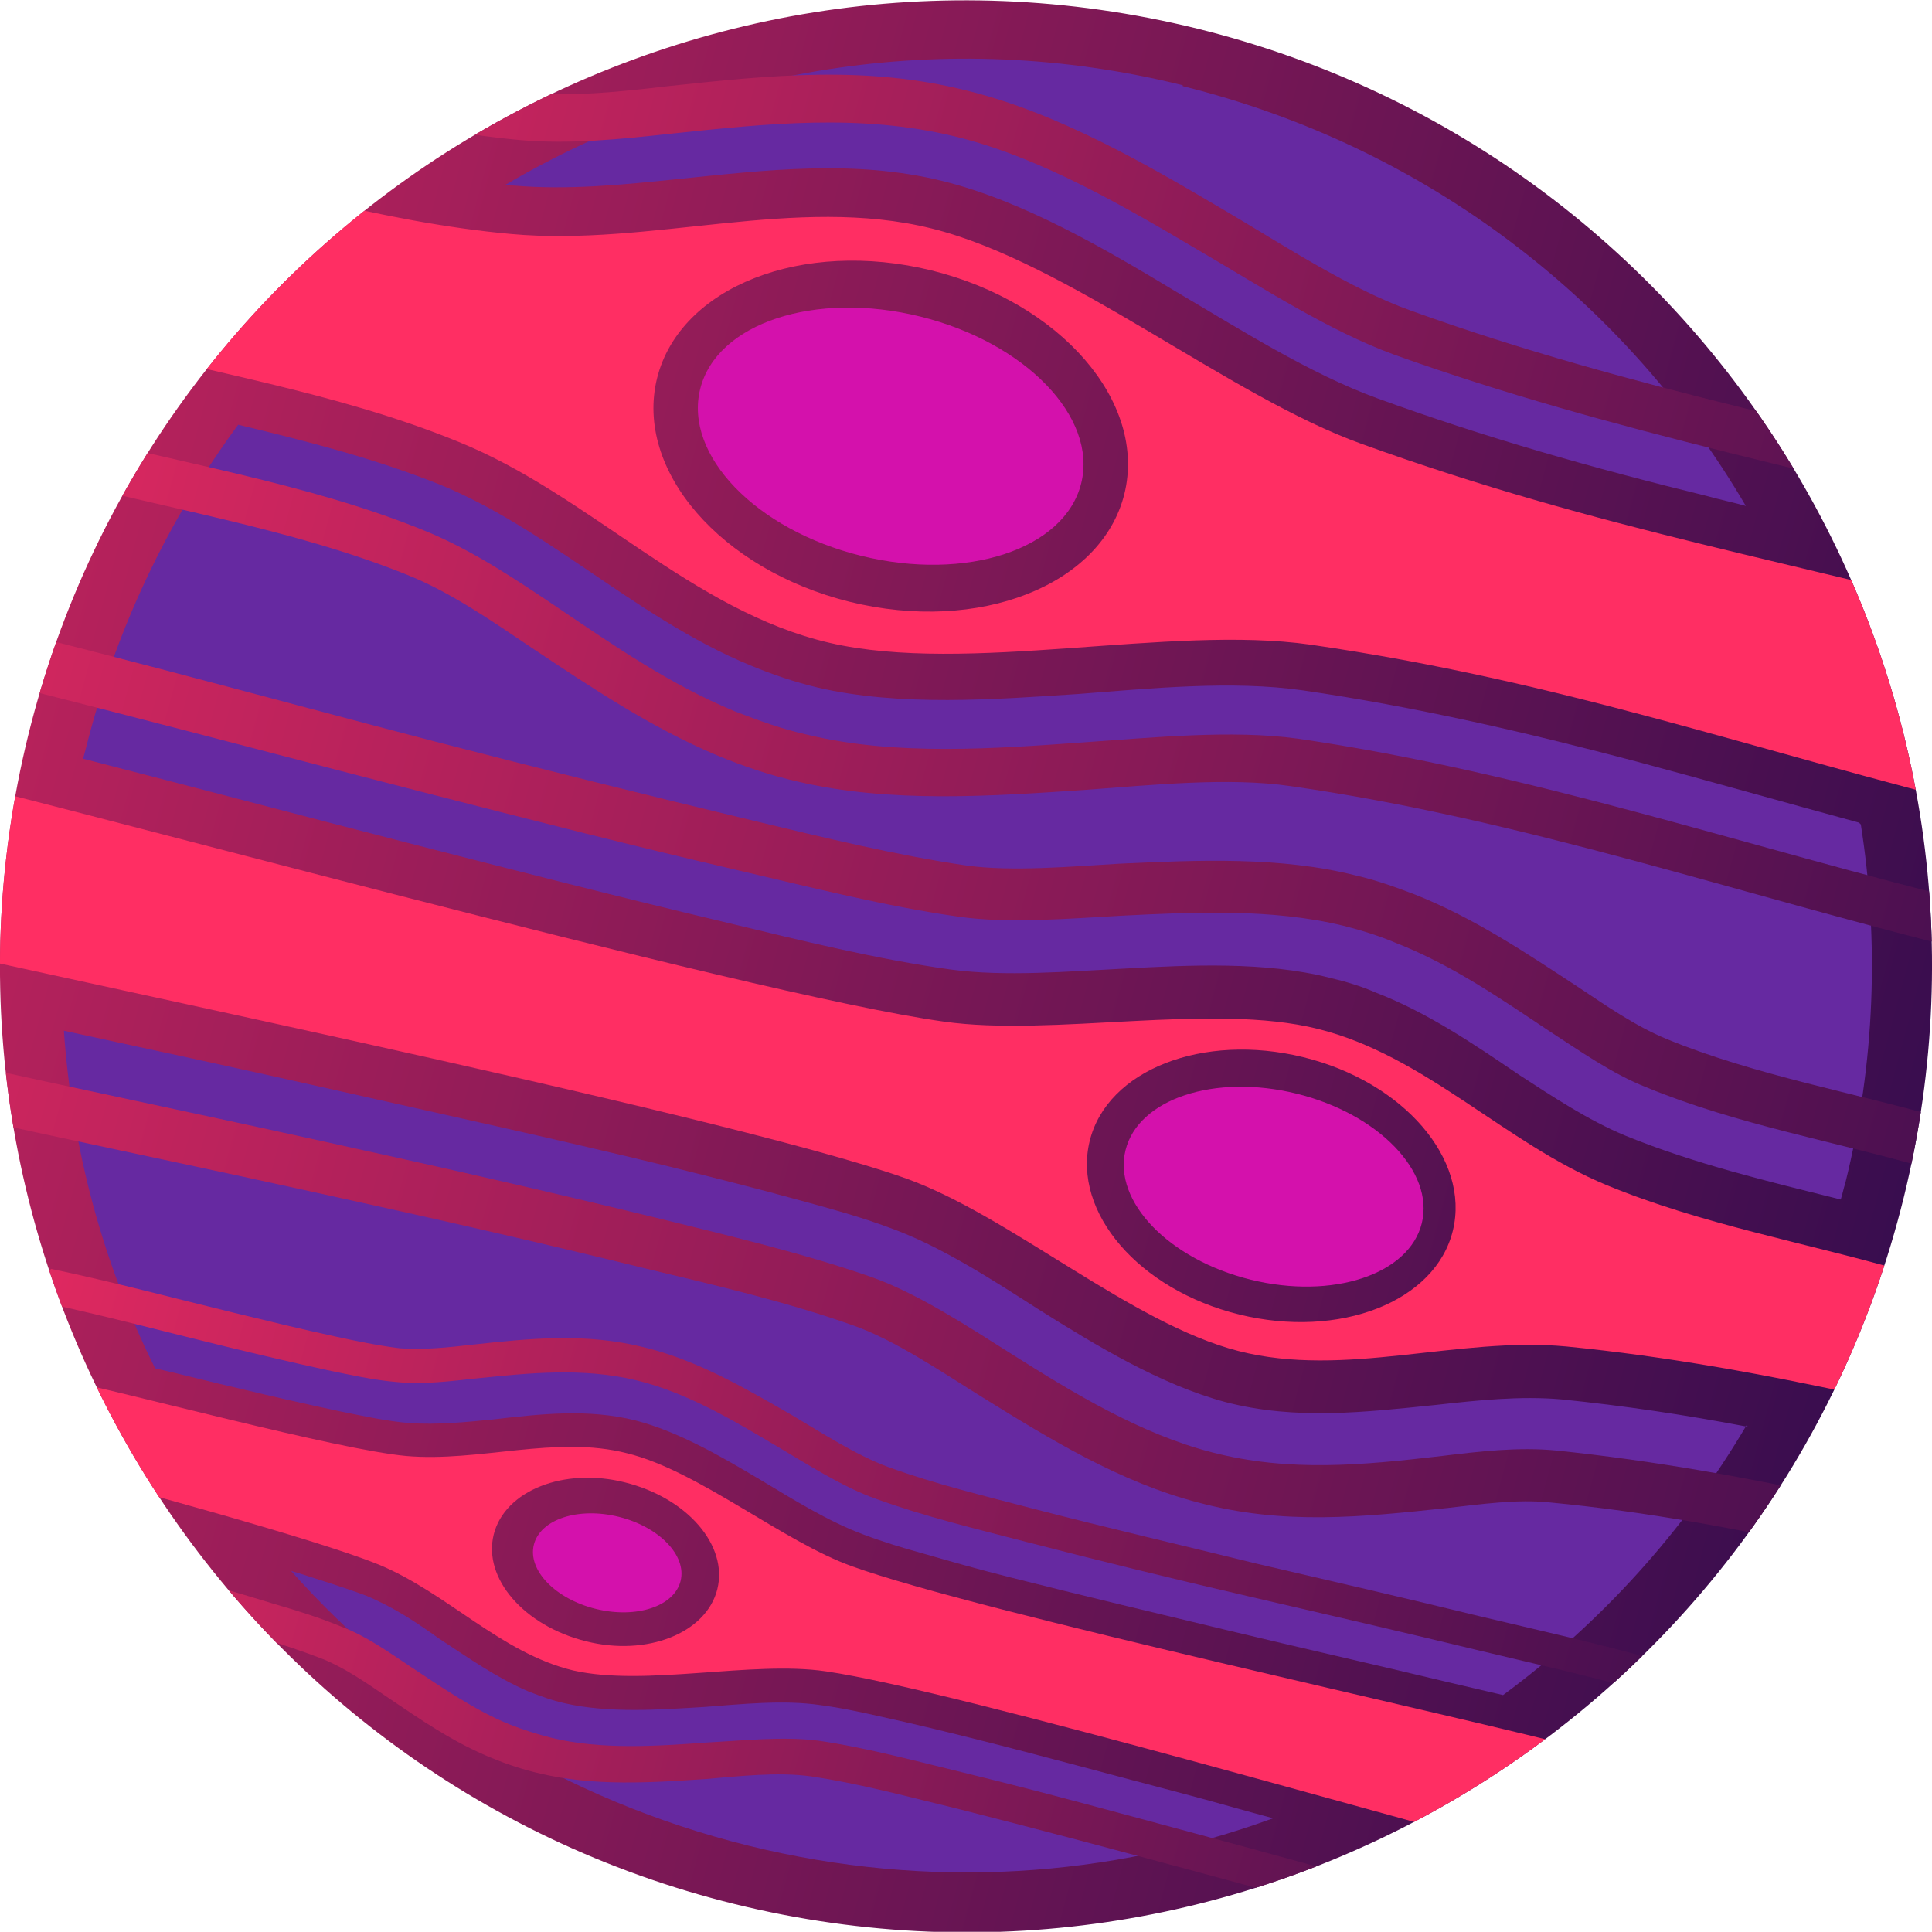 <?xml version="1.0" encoding="UTF-8"?> <!-- Creator: CorelDRAW X6 --> <svg xmlns="http://www.w3.org/2000/svg" xmlns:xlink="http://www.w3.org/1999/xlink" xml:space="preserve" width="68.605mm" height="68.598mm" style="shape-rendering:geometricPrecision; text-rendering:geometricPrecision; image-rendering:optimizeQuality; fill-rule:evenodd; clip-rule:evenodd" viewBox="0 0 2117 2116"> <defs> <style type="text/css"> <![CDATA[ .fil6 {fill:none} .fil1 {fill:#6629A1} .fil8 {fill:#D411AC} .fil3 {fill:#FF2E63} .fil7 {fill:#2B2A29;fill-opacity:0.102} .fil4 {fill:url(#id1)} .fil2 {fill:url(#id2)} .fil5 {fill:url(#id3)} .fil0 {fill:url(#id4)} ]]> </style> <clipPath id="id0"> <path d="M1312 31c567,140 914,713 774,1281 -140,567 -713,914 -1281,774 -567,-140 -914,-713 -774,-1281 140,-567 713,-914 1281,-774z"></path> </clipPath> <linearGradient id="id1" gradientUnits="userSpaceOnUse" x1="-742.23" y1="705.892" x2="2592.02" y2="1615.26"> <stop offset="0" style="stop-color:#FF2E63"></stop> <stop offset="1" style="stop-color:#290A4D"></stop> </linearGradient> <linearGradient id="id2" gradientUnits="userSpaceOnUse" xlink:href="#id1" x1="-372.557" y1="79.855" x2="2680.28" y2="912.473"> </linearGradient> <linearGradient id="id3" gradientUnits="userSpaceOnUse" xlink:href="#id1" x1="-350.399" y1="1413.59" x2="2121.3" y2="2087.71"> </linearGradient> <linearGradient id="id4" gradientUnits="userSpaceOnUse" xlink:href="#id1" x1="-1139.32" y1="399.612" x2="2356.33" y2="1337.98"> </linearGradient> </defs> <g id="Слой_x0020_1">  <path class="fil0" d="M1312 31c567,140 914,713 774,1281 -140,567 -713,914 -1281,774 -567,-140 -914,-713 -774,-1281 140,-567 713,-914 1281,-774z"></path> <path class="fil1" d="M1296 94c270,67 487,238 617,460 -14,-4 -29,-7 -43,-11 -123,-30 -243,-64 -361,-107 -74,-27 -151,-76 -219,-116 -78,-47 -168,-100 -257,-122 -97,-24 -194,-12 -292,-2 -58,6 -119,12 -177,7 -3,0 -7,-1 -10,-1 216,-127 480,-174 742,-109zm743 809c20,127 16,260 -17,393 -2,6 -3,12 -5,18 -80,-20 -160,-39 -236,-70 -41,-17 -80,-43 -117,-67 -50,-34 -100,-68 -157,-90 -16,-7 -33,-12 -50,-16 -71,-18 -153,-14 -226,-10 -60,3 -130,9 -189,1 -80,-11 -165,-32 -244,-51 -118,-28 -235,-58 -352,-88 -117,-30 -234,-61 -351,-91l-4 -1c1,-4 2,-7 3,-11 33,-132 91,-252 167,-355 75,18 150,37 222,66 56,23 107,57 156,90 59,40 118,81 184,108 24,10 48,18 73,24 90,21 195,13 286,7 78,-6 168,-15 245,-4 124,18 245,46 366,78 82,22 163,45 244,67zm-125 658c-69,117 -160,217 -267,296 -21,-5 -43,-10 -64,-15 -79,-19 -159,-37 -238,-56 -79,-19 -159,-38 -238,-58 -32,-8 -64,-17 -95,-26 -22,-6 -45,-13 -66,-21 -38,-14 -78,-39 -113,-60 -42,-25 -90,-53 -137,-65 -52,-13 -104,-7 -156,-1 -30,3 -61,6 -91,4 -25,-2 -52,-8 -77,-13 -37,-8 -73,-16 -110,-25 -31,-7 -61,-15 -92,-22 -57,-114 -91,-240 -100,-370 102,22 204,44 306,67 120,27 239,53 358,82 48,12 96,24 143,37 33,9 66,18 98,30 56,20 114,58 164,90 62,39 133,82 204,101 77,20 153,11 231,3 45,-5 92,-10 137,-6 69,7 136,17 204,30zm-519 431c-178,65 -377,79 -575,30 -201,-50 -373,-157 -501,-301l7 2c25,8 51,16 75,25 29,12 55,29 80,47 32,21 63,43 98,58 13,5 26,10 40,13 48,11 104,7 153,4 40,-3 87,-8 127,-2 23,3 46,8 68,13 32,7 65,15 97,23 80,20 160,42 240,63 30,8 61,17 91,25z"></path> <g> </g> <g style="clip-path:url(#id0)"> <g> <path class="fil2" d="M2390 726c-16,67 -33,133 -49,200l-38 152 -152 -38c-247,-61 -484,-143 -737,-179 -68,-10 -154,-1 -223,4 -104,7 -215,15 -317,-9 -31,-7 -60,-17 -89,-29 -73,-31 -137,-74 -203,-118 -43,-29 -89,-61 -137,-80 -127,-51 -270,-73 -402,-109l-147 -40 37 -148c16,-67 33,-133 49,-200l36 -146 148 30c135,28 272,72 409,85 51,5 106,-1 157,-7 112,-12 217,-23 328,5 101,25 197,81 285,133 61,36 134,84 201,108 241,87 488,132 734,198l148 40 -37 149zm-51 -13c-16,67 -33,133 -49,200l-25 101 -101 -25c-249,-61 -487,-143 -742,-180 -72,-10 -161,-1 -234,4 -98,7 -206,15 -302,-8 -28,-6 -55,-16 -81,-26 -70,-29 -131,-71 -193,-113 -46,-31 -95,-64 -147,-85 -130,-53 -273,-74 -408,-111l-98 -27 24 -99c16,-67 33,-133 49,-200l24 -97 98 20c137,28 275,73 415,86 55,5 112,-1 167,-7 105,-11 206,-22 310,3 95,23 188,78 271,127 65,38 139,86 210,112 242,87 490,133 738,200l99 27 -25 99z"></path> <path class="fil3" d="M133 169c142,29 282,74 427,87 153,14 312,-43 461,-6 149,37 326,184 471,236 263,95 476,129 746,202 -16,67 -33,133 -49,200 -271,-67 -477,-142 -753,-182 -154,-22 -376,33 -527,-2 -151,-35 -263,-162 -406,-220 -134,-55 -280,-77 -420,-115 16,-67 33,-133 49,-200zm888 127c141,35 236,144 211,245 -25,100 -159,153 -301,118 -141,-35 -236,-144 -211,-245 25,-100 159,-153 301,-118z"></path> <path class="fil4" d="M-127 658c201,45 403,102 603,154 116,30 233,59 350,87 75,18 157,38 233,49 50,7 116,1 168,-2 86,-4 176,-8 259,13 22,5 44,13 65,21 65,26 120,63 178,101 30,20 63,43 97,57 97,40 207,59 307,88l159 46 -40 161c-11,46 -28,91 -39,138l-40 163 -164 -36c-103,-23 -205,-42 -310,-52 -36,-4 -77,2 -113,6 -94,10 -180,19 -273,-6 -85,-22 -162,-69 -236,-115 -42,-26 -96,-63 -142,-79 -73,-26 -155,-45 -230,-63 -118,-29 -237,-56 -356,-82 -204,-45 -411,-86 -613,-136l-167 -41 41 -167c15,-61 43,-118 57,-178l40 -164 165 37zm-13 56c84,19 167,41 250,62 117,30 234,61 351,91 117,30 234,60 351,87 77,18 160,39 238,50 55,8 123,2 179,-1 79,-4 165,-8 243,11 20,5 39,11 58,19 61,24 113,60 167,96 34,22 69,47 107,62 99,41 210,60 313,90l106 31 -26 107c-11,46 -28,91 -39,138l-27 109 -109 -24c-105,-23 -210,-42 -317,-53 -41,-4 -84,1 -125,6 -86,10 -167,18 -252,-4 -78,-20 -152,-65 -220,-108 -46,-29 -102,-66 -153,-84 -74,-26 -159,-46 -236,-65 -119,-29 -238,-56 -357,-82 -203,-45 -410,-86 -612,-136l-112 -28 28 -112c15,-61 43,-118 57,-178l27 -109 110 25z"></path> <path class="fil3" d="M2085 1392c-108,-31 -221,-51 -325,-94 -111,-46 -199,-142 -316,-171 -116,-29 -291,9 -410,-8 -216,-30 -987,-244 -1200,-292 -13,52 -44,126 -57,178 211,52 1011,213 1216,286 114,41 247,159 364,189 117,30 240,-16 359,-5 112,11 220,31 330,55 13,-52 26,-86 39,-138zm-657 -234c-110,-27 -215,14 -234,92 -19,78 54,163 164,190 110,27 215,-14 234,-92 19,-78 -54,-163 -164,-190z"></path> <path class="fil5" d="M56 1390c67,14 134,32 200,48 37,9 74,18 111,26 23,5 47,10 71,13 26,2 54,-1 80,-4 64,-7 124,-13 188,3 58,14 111,45 163,75 32,19 69,43 104,56 52,19 107,32 160,46 81,21 163,40 244,60 82,19 164,38 246,58 59,14 117,27 176,43l107 29 -27 108c-10,42 -12,86 -22,128l-27 110 -110 -27c-59,-15 -117,-31 -175,-47 -82,-23 -165,-46 -247,-68 -82,-22 -164,-44 -247,-65 -54,-13 -108,-28 -163,-36 -36,-5 -79,0 -115,3 -60,4 -122,8 -181,-6 -18,-4 -36,-10 -53,-17 -42,-17 -78,-42 -115,-67 -22,-15 -45,-31 -69,-41 -23,-9 -47,-17 -71,-24 -36,-11 -73,-22 -109,-32 -64,-18 -128,-36 -193,-53l-107 -29 26 -107c8,-32 13,-65 21,-98l26 -106 107 22zm-8 37c66,14 133,32 199,48 37,9 75,18 112,26 24,5 51,11 76,13 28,3 59,-1 87,-4 59,-6 116,-12 175,2 54,13 105,43 152,71 34,20 74,46 111,59 52,19 110,33 164,47 81,21 163,41 245,60 82,19 164,38 247,58 58,14 117,27 175,43l72 19 -18 72c-10,42 -12,86 -22,128l-18 73 -73 -18c-58,-14 -117,-31 -174,-47 -82,-23 -165,-46 -247,-68 -82,-22 -165,-45 -247,-65 -54,-13 -112,-29 -167,-37 -38,-5 -85,0 -123,2 -55,4 -115,8 -169,-5 -16,-4 -32,-9 -47,-15 -39,-16 -73,-40 -108,-63 -24,-16 -49,-34 -76,-44 -24,-10 -50,-18 -74,-25 -36,-11 -73,-22 -110,-32 -64,-18 -129,-36 -193,-53l-71 -19 18 -72c8,-32 13,-65 21,-98l17 -71 71 15z"></path> <path class="fil3" d="M62 1510c75,15 307,78 383,85 80,7 164,-23 242,-3 78,19 171,97 247,124 138,50 667,164 809,202 -9,35 -13,89 -22,124 -142,-35 -671,-190 -816,-211 -81,-12 -198,17 -277,-1 -79,-19 -138,-85 -213,-116 -71,-29 -299,-90 -373,-110 9,-35 11,-59 20,-94zm623 114c68,17 113,69 101,117 -12,48 -77,74 -144,57 -68,-17 -113,-69 -101,-117 12,-48 77,-74 144,-57z"></path> </g> </g> <path class="fil6" d="M1312 31c567,140 914,713 774,1281 -140,567 -713,914 -1281,774 -567,-140 -914,-713 -774,-1281 140,-567 713,-914 1281,-774z"></path> <path class="fil7" d="M1501 1307c4,-15 -6,-31 -21,-34 -15,-4 -31,6 -34,21 -4,15 6,31 21,34 15,4 31,-6 34,-21z"></path> <path class="fil7" d="M927 393c4,-15 -6,-31 -21,-34 -15,-4 -31,6 -34,21 -4,15 6,31 21,34 15,4 31,-6 34,-21z"></path> <path class="fil7" d="M1095 535c4,-15 -6,-31 -21,-34 -15,-4 -31,6 -34,21 -4,15 6,31 21,34 15,4 31,-6 34,-21z"></path> <path class="fil7" d="M862 490c4,-15 -6,-31 -21,-34 -15,-4 -31,6 -34,21 -4,15 6,31 21,34 15,4 31,-6 34,-21z"></path> <ellipse class="fil8" transform="matrix(-0.755 -0.186 -0.186 0.755 1395.63 1299.9)" rx="215" ry="135"></ellipse> <ellipse class="fil8" transform="matrix(0.374 0.092 -0.092 0.374 665.371 1712.1)" rx="215" ry="135"></ellipse> <ellipse class="fil8" transform="matrix(0.971 0.24 -0.24 0.971 975.977 477.549)" rx="215" ry="135"></ellipse> </g> </svg> 